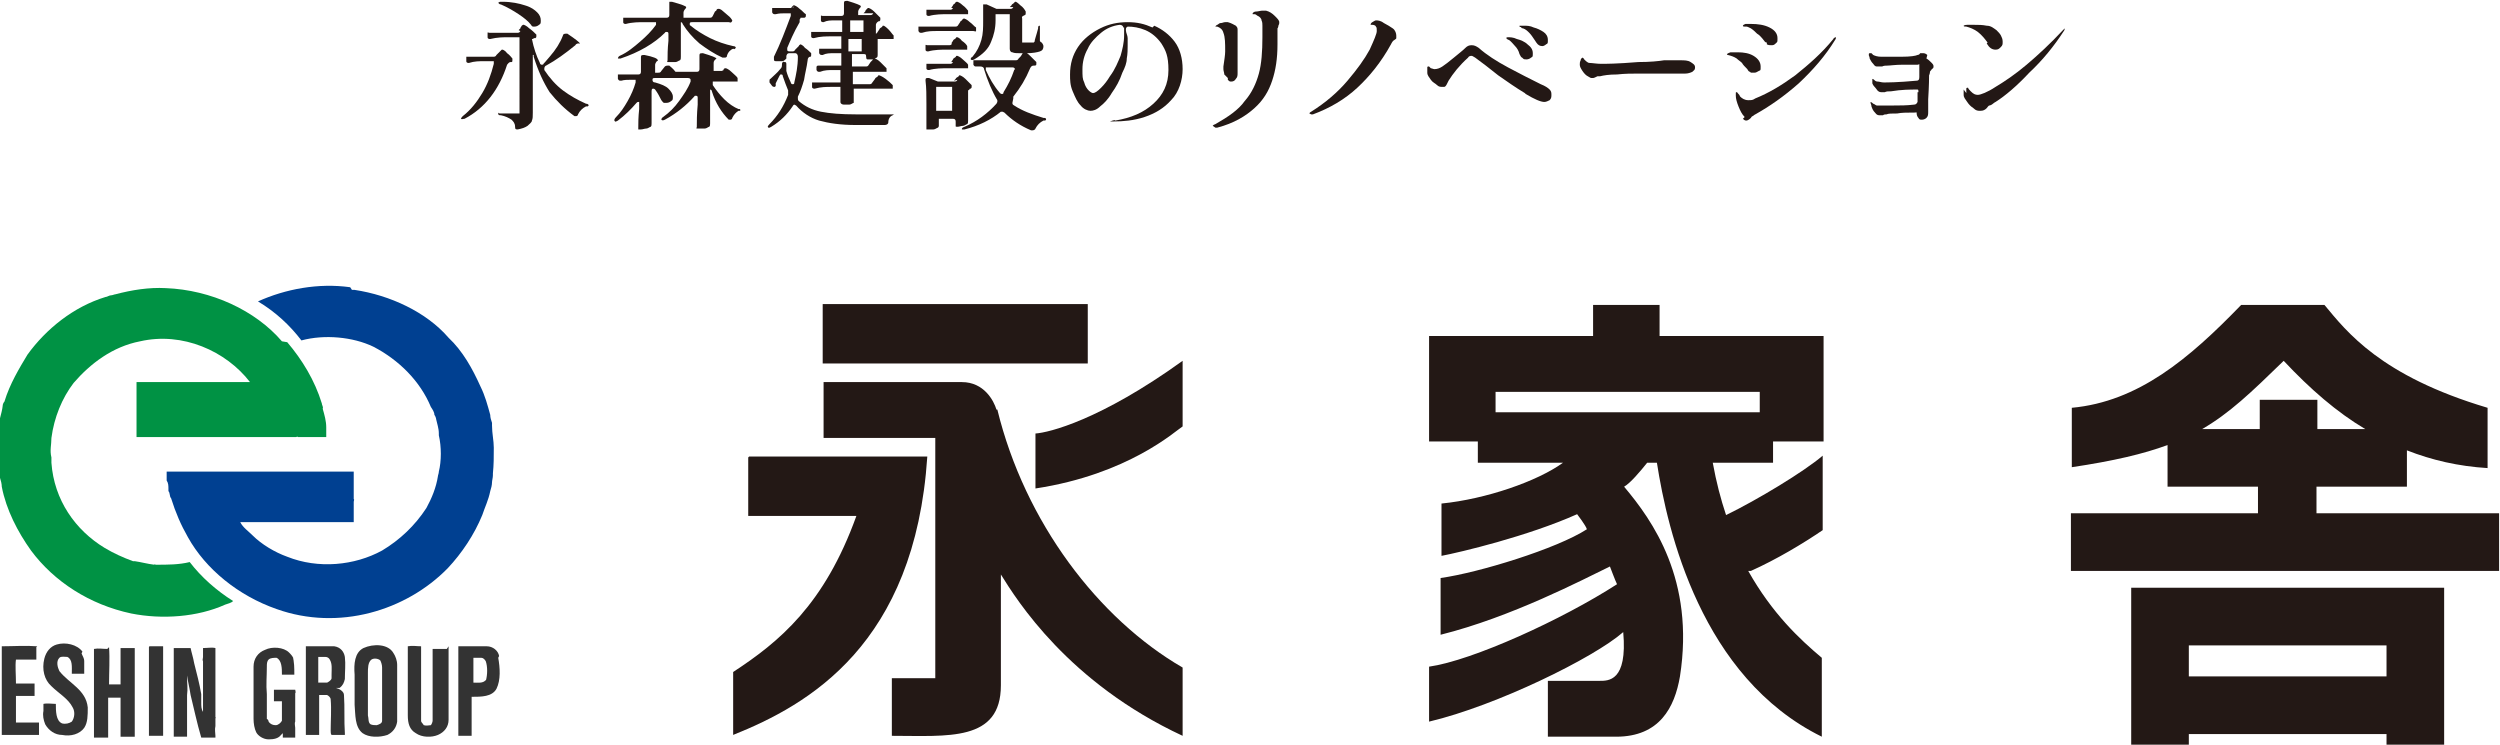 <?xml version="1.0" encoding="UTF-8"?>
<svg xmlns="http://www.w3.org/2000/svg" width="282" height="84" version="1.1" viewBox="0 0 282 84">
  <defs>
    <style>
      .cls-1 {
        fill: #231815;
      }

      .cls-2 {
        fill: #333;
      }

      .cls-3 {
        fill: #004091;
      }

      .cls-4 {
        fill: none;
      }

      .cls-5 {
        fill: #009244;
      }
    </style>
  </defs>
  <!-- Generator: Adobe Illustrator 28.7.5, SVG Export Plug-In . SVG Version: 1.2.0 Build 176)  -->
  <g>
    <g id="_レイヤー_1" data-name="レイヤー_1">
      <g>
        <path class="cls-1" d="M55.7,7.1c0,0,0-.2,0-.2,0,0-.1,0-.2,0h-.8c-.6,0-1.2,0-1.8.2h0c-.1,0-.3,0-.3-.2h0c0-.2,0-.3,0-.3s0-.1,0-.2c0,0,.1,0,.2,0,.4,0,.9,0,1.6,0h1.2c.2,0,.3,0,.4-.2l.2-.2s0,0,.2-.2c0,0,.1-.1.2-.2,0,0,0,0,.1,0,0,0,.3.1.5.4.3.2.5.5.6.6,0,0,0,.1,0,.2s0,.2-.1.2h-.1c-.2,0-.3.2-.4.3-.9,2.8-2.5,4.9-4.8,6.1-.2,0-.3.1-.4,0,0,0,0,0,0,0,0,0,0-.1.2-.3.9-.7,1.6-1.6,2.2-2.6.6-1,1-2.1,1.3-3.3h0ZM58.5,3.4l.2-.2c0,0,0-.1.1-.2,0,0,0-.1.2-.2,0,0,.1,0,.1,0,0,0,.3.1.6.4.3.2.6.5.8.7,0,0,0,.1,0,.2s0,.1-.1.2h-.2c0,.1-.1.1-.2.1,0,0,0,0,0,0h0c.2,1,.5,1.9.9,2.7,0,.1.1.2.2.2s.2,0,.2-.1c.3-.3.5-.6.7-.8.7-.8,1.2-1.6,1.5-2.4,0-.1.1-.2.3-.2s.1,0,.2,0c.9.6,1.4,1,1.4,1.1s0,0-.1,0h0c-.1,0-.3,0-.4.2-1.1.9-2.2,1.7-3.3,2.3-.1,0-.2.2-.2.3s0,.1,0,.2c.6.9,1.3,1.7,2.1,2.3s1.7,1.1,2.6,1.5c.2,0,.3.1.3.2,0,0,0,0-.1.1,0,0-.1,0-.2,0-.4.2-.7.5-.9.9,0,.1-.1.2-.2.2s-.1,0-.2,0c-1.1-.8-2-1.7-2.8-2.7-.7-1.1-1.3-2.4-1.8-4,0,0,0-.1,0-.2,0,0,0,0-.1,0s0,0,0,0c0,0,0,0,0,.2v6.3c0,.4,0,.7-.1.9,0,.2-.3.4-.5.6-.3.2-.6.3-1.1.4h0c-.2,0-.3,0-.3-.3,0-.4-.2-.6-.4-.8-.3-.2-.7-.4-1.2-.5-.2,0-.3,0-.3-.2s0,0,.2,0,.6,0,1.2,0c.3,0,.6,0,.7,0s.2,0,.3,0c0,0,0-.2,0-.3V4.4c0-.1,0-.2,0-.2,0,0-.1,0-.2,0h-1c-.6,0-1.3,0-2.1.2h0c-.1,0-.3,0-.3-.2h0c0-.2,0-.3,0-.3,0,0,0-.1,0-.2s.1,0,.2,0c.4,0,.9,0,1.6,0h1.5c.2,0,.3,0,.4-.2ZM56.4.2s0,0,0,0,.1,0,.3,0c1,0,1.9.2,2.5.4.7.2,1.1.5,1.4.8s.4.6.4.9,0,.4-.2.5c-.1.1-.3.2-.5.2s-.1,0-.1,0c-.1,0-.2,0-.3-.2-.3-.4-.8-.8-1.4-1.2-.6-.4-1.3-.8-2-1.1-.2,0-.3-.2-.3-.2Z"/>
        <path class="cls-1" d="M81.2,8.4l.2-.3c0,0,0-.1.2-.2,0-.1.1-.2.2-.2,0,0,0,0,.1,0,0,0,.3.1.6.4.3.3.6.5.7.7,0,0,0,.1,0,.2s0,.1,0,.2c0,0-.2,0-.3,0h-2.3c0,0-.2,0-.2,0,0,0,0,0,0,.2s0,.1,0,.2c.4.6.8,1.1,1.3,1.6.5.5,1.1.9,1.6,1.1,0,0,0,0,.1,0s.1,0,.1.1,0,0,0,.1c0,0-.1,0-.2,0-.3.2-.5.4-.7.8,0,.1-.1.2-.2.2s-.1,0-.2,0c-.8-.8-1.5-1.9-1.9-3.2,0-.1-.1-.2-.2-.2s0,0,0,0c0,0,0,.1,0,.2v.6c0,1.4,0,2.4,0,3h0c0,.2,0,.3-.1.4-.1,0-.3.2-.5.2-.2,0-.4,0-.6,0s-.2,0-.3,0,0-.1,0-.2c0-.6,0-1.4.1-2.5v-.7c0-.2,0-.3-.2-.3s-.1,0-.2.1c-.9,1-2,1.9-3.3,2.6-.2.1-.3.1-.4,0,0,0,0,0,0,0,0,0,0-.2.2-.3.7-.5,1.3-1.1,1.8-1.8.5-.7,1-1.4,1.3-2.2,0,0,0-.1,0-.2,0-.1-.1-.2-.3-.2h-1.1c-.2,0-.3,0-.3,0h0s0,0,0,0c0,0,0,0-.1,0,0,0-.2,0-.2,0h-2c-.2,0-.3,0-.3.2s.1.3.3.3c.7.2,1.2.4,1.5.7.3.3.5.6.5.9s0,.4-.2.5c-.1.1-.3.2-.5.2s-.2,0-.3,0c-.1,0-.2-.2-.3-.3-.2-.4-.4-.8-.7-1.2,0,0-.1-.1-.2-.1-.1,0-.2,0-.2.3v.9c0,1.2,0,2.1,0,2.7h0c0,.2,0,.3-.1.4-.1,0-.3.2-.5.2s-.4.1-.6.1-.2,0-.3,0c0,0,0-.1,0-.2,0-.5,0-1.2.1-2.1v-.6c0,0,0-.2,0-.2,0,0,0,0-.1,0s-.1,0-.2.1c-.6.7-1.3,1.4-2.1,2-.2.1-.3.2-.4,0h0c0-.1,0-.2.2-.4.5-.5.9-1.1,1.3-1.8.4-.7.7-1.4.9-2.1,0,0,0-.1,0-.1,0,0,0-.1,0-.2,0,0-.1,0-.2,0h-.4c-.3,0-.7,0-1,.1,0,0,0,0-.1,0-.1,0-.2,0-.3-.2h0c0-.2,0-.2,0-.3s0-.1,0-.2c0,0,.1,0,.2,0,.3,0,.8,0,1.5,0h.6c.2,0,.3-.1.3-.3,0-.6,0-1.1,0-1.6h0c0-.2,0-.3.3-.3s0,0,.1,0c1,.2,1.5.4,1.5.6s0,0-.1.1h0c-.1.1-.2.3-.2.4v.7c0,.1,0,.2,0,.2s.1,0,.2,0h.1c.2,0,.3,0,.4-.2l.4-.5c0,0,.1-.1.3-.1s.1,0,.2,0c.1.1.4.3.7.7,0,0,.1,0,.2,0,0,0,.1,0,.2,0,0,0,.1,0,.2,0h1.8c.2,0,.3-.1.3-.3,0-.6,0-1.1,0-1.5h0c0-.2,0-.3.3-.3s0,0,.1,0c1,.3,1.5.5,1.5.6s0,0-.1.1h0c-.1.1-.2.2-.2.4v.7c0,.1,0,.2,0,.2s.1,0,.2,0h.6c.2,0,.3,0,.4-.2ZM80.4,1.8l.2-.4c0,0,0-.1.2-.2,0-.1.1-.2.2-.2s.1,0,.1,0c0,0,.2,0,.5.3.2.2.5.4.7.6s.3.4.3.4c0,0,0,.1-.1.2s-.2,0-.3,0h-4.1c-.2,0-.3,0-.3.2s0,.1.1.2c.6.5,1.4,1,2.2,1.4s1.7.7,2.6.9c.2,0,.3.1.3.2,0,0,0,0-.1.1s-.1,0-.2,0c-.3.1-.6.4-.7.8,0,.2-.2.2-.3.2s0,0-.2,0c-.9-.4-1.8-1-2.6-1.6-.8-.7-1.4-1.4-1.9-2.2,0-.1-.1-.2-.2-.2h0v1.4c0,1.1,0,1.9,0,2.5h0c0,.2,0,.3-.1.4-.1,0-.3.2-.5.2s-.4,0-.6,0-.2,0-.3,0,0-.1,0-.2c0-.5,0-1.3.1-2.2v-.7c0-.2,0-.3-.2-.3s-.1,0-.2.1c-1.2,1.2-2.9,2.2-5,2.9,0,0-.1,0-.2,0s-.1,0-.1,0h0c0,0,0-.2.2-.3.9-.4,1.6-1,2.3-1.6s1.3-1.2,1.8-1.9c0,0,0-.1,0-.2s0,0,0-.1c0,0-.1,0-.2,0h-1.1c-.6,0-1.4,0-2.1.2h0c-.1,0-.3,0-.3-.2h0c0-.2,0-.3,0-.3s0-.1,0-.2c0,0,.1,0,.2,0,.4,0,.9,0,1.6,0h3.1c.2,0,.3-.1.3-.3,0-.6,0-1.1,0-1.3h0c0-.1,0-.2,0-.2,0,0,.1,0,.2,0s0,0,.1,0c1.1.3,1.6.5,1.6.6s0,.1-.1.2h0c-.1.1-.2.3-.2.4v.4c0,.1,0,.2,0,.2s.1,0,.2,0h2.7c.2,0,.3,0,.4-.2Z"/>
        <path class="cls-1" d="M89,1.2v-.2c.2,0,.2,0,.3-.2,0,0,.1-.1.2-.2,0,0,0,0,.1,0,0,0,.3.1.6.4.3.2.5.5.7.6,0,0,0,.1,0,.2,0,0,0,.2-.2.2,0,0-.2,0-.2,0,0,0-.2,0-.2,0,0,0,0,.1-.1.2v.3c-.7,1.2-1.1,2.2-1.4,2.9,0,0,0,.1,0,.2,0,.1,0,.2.3.2h.2c.2,0,.3,0,.4-.2l.2-.2s.1-.1.2-.2c0-.1.2-.2.2-.2s.3.1.5.4c.3.2.5.4.7.6,0,0,0,.1,0,.2s0,.2-.1.2c0,0,0,0,0,0-.2,0-.3.2-.3.4-.1.8-.3,1.5-.4,2.2-.2.7-.4,1.3-.7,1.9,0,0,0,.1,0,.2s0,.2.1.3c.7.6,1.5,1,2.5,1.2,1,.2,2.3.3,3.9.3s3.3,0,4.1,0h.1c.1,0,.2,0,.2,0s0,0,0,0c0,0-.1,0-.2.1-.3.1-.5.4-.5.8,0,.2-.2.3-.4.3h-3.3c-1.7,0-3-.2-4.1-.5-1-.3-1.9-.9-2.6-1.7,0,0-.2-.1-.2-.1s-.1,0-.2.2c-.6.9-1.4,1.7-2.4,2.3-.2.1-.3.2-.4,0,0,0,0,0,0,0,0,0,0-.1.2-.3.9-.9,1.6-2,2.1-3.3,0,0,0-.1,0-.2s0-.1,0-.3c-.2-.5-.4-1-.6-1.6,0-.2-.1-.2-.2-.2s-.1,0-.2.2l-.4.8c0,.1,0,.2,0,.3h0c0,0-.1.1-.1.1-.1,0-.2,0-.3-.1l-.3-.4c0,0,0-.2,0-.2s0-.2.1-.2c.4-.4.8-.7,1.1-1.1.1-.1.2-.2.2-.4h0c0-.2,0-.3.1-.4s.1,0,.2,0c.1,0,.2,0,.2.2s0,.1,0,.2h0c0,.2,0,.3,0,.4s0,0,0,.2c.1.4.3.9.5,1.3,0,.1.1.2.2.2s.2,0,.2-.2c.2-.9.4-1.8.4-2.9h0c0-.2-.1-.4-.3-.4h-.6c-.2,0-.3,0-.4.3v.3c-.2.2-.3.3-.5.3,0,0-.1,0-.2,0-.2,0-.4,0-.5,0-.2,0-.2-.1-.2-.3s0-.1,0-.2c.7-1.4,1.3-3,1.9-4.6h0c0-.2,0-.3,0-.3,0,0-.1,0-.2,0h-.4c-.4,0-.7,0-1.1.1,0,0,0,0-.1,0-.1,0-.2,0-.3-.2h0c0-.2,0-.2,0-.3s0-.1,0-.2c0,0,.1,0,.2,0,.3,0,.7,0,1.3,0h.6c.2,0,.3,0,.4-.2ZM97.4,1.5l.2-.2s0-.1.1-.2.1-.1.2-.2c0,0,0,0,.1,0,0,0,.3.1.6.4.3.3.5.5.7.7,0,0,0,.1,0,.2s0,.1-.1.2h-.1c-.2.1-.3.3-.3.4v.7c0,.2,0,.3,0,.3s.1,0,.2-.2l.2-.3c0,0,0-.1.2-.2s.1-.2.2-.2c0,0,0,0,.1,0,0,0,.2.1.5.4.3.3.4.5.6.7,0,0,0,.1,0,.2s0,.1,0,.2c0,0-.2,0-.3,0h-1.3c-.1,0-.2,0-.2,0,0,0,0,.1,0,.2v1.6s0,0,0,0c0,.1,0,.2-.1.3-.1,0-.3.2-.5.2-.2,0-.4,0-.5,0s-.2,0-.2-.3-.1-.3-.3-.3h-1.1c-.1,0-.2,0-.2,0s0,.1,0,.2v1c0,.1,0,.2,0,.2s.1,0,.2,0h1.3c.2,0,.3,0,.4-.2l.2-.3c0,0,.1-.1.2-.2,0,0,.1-.2.2-.2,0,0,0,0,.1,0,0,0,.3.1.6.4.3.3.5.5.7.7,0,0,0,.1,0,.2s0,.1,0,.2c0,0-.2,0-.3,0h-3.3c-.1,0-.2,0-.2,0s0,.1,0,.2v1c0,.1,0,.2,0,.2,0,0,.1,0,.2,0h1.6c.2,0,.3,0,.4-.2l.3-.4c0,0,0-.1.2-.2s.1-.2.2-.2c0,0,.1,0,.1,0,0,0,.3.1.7.4s.6.5.8.7c0,0,0,.1,0,.2s0,.1,0,.2c0,0-.2,0-.3,0h-3.9c-.1,0-.2,0-.2,0s0,.1,0,.2v.2c0,.3,0,.6,0,.8,0,0,0,.2,0,.2,0,0,0,.1,0,.2-.1,0-.3.2-.5.2-.2,0-.4,0-.6,0s-.4-.1-.4-.3c0-.2,0-.5,0-.7,0-.1,0-.3,0-.4v-.4c0-.1,0-.2,0-.2s-.1,0-.2,0h-.8c-.6,0-1.2,0-1.9.2h0c-.1,0-.3,0-.3-.2h0c0-.2,0-.3,0-.3s0-.1,0-.2c0,0,.1,0,.2,0,.4,0,.9,0,1.6,0h1.2c.1,0,.2,0,.2,0,0,0,0-.1,0-.2v-1c0-.1,0-.2,0-.2s-.1,0-.2,0h-.6c-.5,0-1,0-1.5.2,0,0,0,0-.1,0-.1,0-.2,0-.3-.2h0c0-.2,0-.2,0-.3,0-.2.1-.2.3-.2.4,0,.9,0,1.6,0h.7c.1,0,.2,0,.2,0s0-.1,0-.2v-1c0-.1,0-.2,0-.2s-.1,0-.2,0h-.6c-.5,0-.9,0-1.3.2,0,0,0,0-.1,0-.1,0-.2,0-.3-.2h0c0-.2,0-.3,0-.3s0-.1,0-.2c0,0,.1,0,.2,0,.3,0,.9,0,1.5,0h.6c.1,0,.2,0,.2,0s0-.1,0-.2v-1c0-.1,0-.2,0-.2s-.1,0-.2,0h-.9c-.6,0-1.3,0-2,.2h0c-.1,0-.3,0-.3-.2h0c0-.2,0-.3,0-.3s0-.1,0-.2c0,0,.1,0,.2,0,.4,0,.9,0,1.6,0h1.5c.1,0,.2,0,.2,0s0-.1,0-.2v-.9c0-.1,0-.2,0-.2s-.1,0-.2,0h-.6c-.5,0-.9,0-1.3.2h0c-.1,0-.3,0-.3-.2h0c0-.2,0-.3,0-.3s0-.1,0-.2.1,0,.2,0c.3,0,.8,0,1.5,0h.6c.2,0,.3-.1.3-.3,0-.5,0-.8,0-1.1h0c0-.2,0-.3.3-.3s0,0,.1,0c1,.3,1.5.5,1.5.6s0,.1-.1.2h0c-.1.1-.2.3-.2.4v.2c0,.1,0,.2,0,.2s.1,0,.2,0h1.1c.2,0,.3,0,.4-.2ZM97.4,2.3c0,0-.1,0-.2,0h-1.1c-.1,0-.2,0-.2,0s0,.1,0,.2v.9c0,.1,0,.2,0,.2s.1,0,.2,0h1.1c.1,0,.2,0,.2,0,0,0,0-.1,0-.2v-.9c0-.1,0-.2,0-.2ZM95.7,5.8c0,0,.1,0,.2,0h1.1c.1,0,.2,0,.2,0,0,0,0-.1,0-.2v-1c0-.1,0-.2,0-.2,0,0-.1,0-.2,0h-1.1c-.1,0-.2,0-.2,0s0,.1,0,.2v1c0,.1,0,.2,0,.2Z"/>
        <path class="cls-1" d="M105.6,3.5c-.4,0-1,0-1.6.2,0,0,0,0-.1,0-.1,0-.2,0-.3-.2h0c0-.2,0-.2,0-.3s0-.1,0-.2c0,0,.1,0,.2,0,.4,0,.9,0,1.6,0h2.3c.2,0,.3,0,.4-.2l.2-.3c0,0,0-.1.2-.2,0,0,.1-.2.2-.2s0,0,.1,0c0,0,.3.1.6.4.3.2.5.5.7.6,0,0,0,.1,0,.2s0,.1,0,.2-.2,0-.3,0h-4.1ZM107.6,9.1l.2-.2c0,0,0-.1.2-.2s.1-.1.2-.2c0,0,0,0,.1,0,0,0,.3.1.6.4s.5.5.7.7c0,0,0,.1,0,.2s0,.1-.1.2h-.1c0,.1-.2.2-.2.2,0,0,0,.1,0,.2v1c0,1,0,1.7,0,2.2h0c0,.2,0,.3-.1.4-.1,0-.3.2-.5.2-.2,0-.4.1-.6.1s-.2,0-.2-.1c0,0,0-.1,0-.2s0-.1,0-.2c0,0,0,0,0-.1,0-.2-.1-.3-.3-.3h-1.4c-.1,0-.2,0-.2,0,0,0,0,.1,0,.2h0c0,.3,0,.5,0,.4,0,.1,0,.2,0,.2,0,0,0,.1-.1.2-.1,0-.3.2-.5.2-.2,0-.4,0-.6,0s-.2,0-.2,0c0,0,0-.1,0-.2,0-.4,0-1,0-1.7v-1c0-.9,0-1.8-.1-2.6h0c0-.2,0-.3.2-.3s.1,0,.2,0l1,.4c.1,0,.3,0,.4,0h1.4c.2,0,.3,0,.4-.2ZM107.3,4.9l.2-.3c0,0,0-.1.2-.2s.1-.2.2-.2c0,0,0,0,.1,0,0,0,.3.1.5.4.3.2.5.4.6.6,0,0,0,.1,0,.2s0,.1,0,.2c0,0-.2,0-.3,0h-2c-.6,0-1.4,0-2.1.2h0c-.1,0-.3,0-.3-.2h0c0-.2,0-.2,0-.3s0-.1,0-.2.1,0,.2,0c.4,0,.9,0,1.6,0h.8c.2,0,.3,0,.4-.2ZM107.3,7l.2-.3c0,0,0-.1.2-.2s.1-.2.2-.2,0,0,.1,0c0,0,.3.1.6.4s.5.4.6.6c0,0,0,.1,0,.2s0,.1,0,.2c0,0-.2,0-.3,0h-2c-.6,0-1.4,0-2.1.2h0c-.1,0-.3,0-.3-.2h0c0-.2,0-.3,0-.3s0-.1,0-.2c0,0,.1,0,.2,0,.4,0,.9,0,1.6,0h.8c.2,0,.3,0,.4-.2ZM107.3.9l.2-.3c0,0,0-.1.2-.2,0,0,.1-.2.2-.2,0,0,0,0,.1,0,0,0,.3.1.6.4.3.2.5.5.6.6,0,0,0,.1,0,.2,0,0,0,.1,0,.2,0,0-.2,0-.3,0h-2c-.6,0-1.4,0-2.1.2h0c-.1,0-.3,0-.3-.2h0c0-.2,0-.2,0-.3s0-.1,0-.2c0,0,.1,0,.2,0,.4,0,.9,0,1.6,0h.8c.2,0,.3,0,.4-.2ZM105.6,9.8c0,0,0,.1,0,.2v2.3c0,.1,0,.2,0,.2s.1,0,.2,0h1.4c.1,0,.2,0,.2,0s0-.1,0-.2v-2.3c0-.1,0-.2,0-.2s-.1,0-.2,0h-1.4c-.1,0-.2,0-.2,0ZM114.2,11.6c0,.1,0,.2.2.3.9.6,2,1,3.3,1.4.2,0,.3,0,.3.2,0,0,0,0-.1.1,0,0-.1,0-.2,0-.4.2-.7.5-.9.9,0,.1-.2.2-.3.2s-.1,0-.2,0c-1.2-.5-2.2-1.2-3-2,0,0-.2-.1-.2-.1s-.1,0-.2,0c-1.1.9-2.5,1.6-4.1,2-.1,0-.2,0-.2,0,0,0-.1,0-.1,0h0c0-.1,0-.2.3-.3,1.4-.6,2.6-1.5,3.6-2.6,0,0,.1-.2.1-.2s0-.1,0-.2c-.6-1-1.1-2.2-1.5-3.5,0-.2-.2-.3-.4-.3h0c0,0-.2,0-.3,0,0,0-.1,0-.2,0-.1,0-.2,0-.3-.2h0c0-.1,0-.2,0-.3s0-.1,0-.2c0,0,.1,0,.2,0,.4,0,.9,0,1.6,0h2.9c.2,0,.3,0,.4-.2l.2-.2c0,0,.1-.1.2-.3s.2-.2.3-.2.3.1.6.4.5.5.7.7c0,0,0,.1,0,.2,0,.1,0,.2-.2.2,0,0,0,0-.1,0-.2,0-.3.1-.4.3-.5,1.2-1.1,2.2-1.9,3.2,0,0,0,.1,0,.2ZM113.9.8l.2-.2c0,0,0-.1.2-.2,0,0,.1-.1.2-.2,0,0,0,0,.1,0,0,0,.2.1.5.4.3.2.5.5.6.7,0,0,0,0,0,.2,0,0,0,.2-.1.2,0,0,0,0-.2.1s-.1.2-.1.3v2.5c0,0,0,.1,0,.2,0,0,.1,0,.2,0h.5c.3,0,.4,0,.5,0,0,0,0,0,.1,0,0,0,0,0,.1-.1,0-.2.2-.7.4-1.5,0-.2,0-.3.2-.3s0,0,0,0c0,0,0,.1,0,.2v1.3c0,0,0,.2,0,.2,0,0,0,.1.2.2.1.1.2.3.2.4,0,.3-.1.5-.4.6s-.8.2-1.5.2h-.8c-.3,0-.6,0-.8-.1-.2,0-.3-.2-.3-.4,0-.2,0-.4,0-.7V1.8c0-.1,0-.2,0-.2,0,0-.1,0-.2,0h-1.2c-.1,0-.2,0-.2,0,0,0,0,.1,0,.2v.5c0,.9-.2,1.7-.5,2.4-.3.8-.9,1.4-1.9,2-.2.1-.3.1-.4,0h0c0-.1,0-.2.2-.3.5-.6.8-1.2,1-1.9.2-.7.2-1.4.2-2.2v-1c0-.3,0-.5,0-.6h0c0-.1,0-.2,0-.2,0,0,0,0,.2,0s0,0,.2,0l1.1.5c.1,0,.3,0,.4,0h1.1c.2,0,.3,0,.4-.2ZM114.5,7.9c0-.2-.1-.3-.3-.3h-2.8c0,0-.2,0-.2,0,0,0,0,.1,0,.2s0,0,0,.1c.4.9.9,1.8,1.6,2.6,0,0,.1.1.2.1s.2,0,.2-.2c.5-.8.9-1.6,1.2-2.5,0,0,0,0,0-.1Z"/>
        <path class="cls-1" d="M130.2,2.9c.9.4,1.7,1,2.3,1.8.6.8.9,1.9.9,3.1s-.4,2.6-1.3,3.5c-.8.9-1.8,1.5-3,1.9-1.2.4-2.4.5-3.5.5s-.4,0-.4,0,0,0,.3-.1.3,0,.3,0c1.8-.3,3.2-.9,4.3-1.9,1.1-1,1.7-2.2,1.7-3.8s-.3-2.2-.8-3c-.5-.7-1.1-1.2-1.8-1.5-.7-.3-1.4-.4-2-.4-.2.1-.2.2-.2.4,0,.3.2.6.2.9,0,.3,0,.6,0,.9s0,.9-.1,1.4c0,.5-.2,1-.5,1.6-.3.9-.7,1.6-1.2,2.3-.4.7-.9,1.2-1.3,1.5-.4.4-.8.5-1.1.5s-.8-.2-1.1-.6c-.4-.4-.6-.9-.9-1.6s-.3-1.3-.3-1.9c0-1.2.3-2.2.9-3.1.6-.9,1.5-1.6,2.5-2.1,1-.5,2-.7,3.1-.7s1.9.2,2.8.6ZM126.7,3.1c0-.2-.2-.3-.4-.3-.8.1-1.5.4-2.1.9-.6.5-1.2,1.1-1.5,1.8-.4.7-.6,1.5-.6,2.3s0,1.1.2,1.5c.1.4.3.7.5.9.2.2.4.3.5.3.2,0,.5-.2.9-.6.4-.4.7-.8,1-1.3.6-.8.9-1.6,1.2-2.3.2-.7.4-1.5.4-2.3s0-.6,0-.9Z"/>
        <path class="cls-1" d="M136.8,14.2s0-.1.3-.2c1.4-.8,2.6-1.6,3.3-2.6.8-.9,1.3-2,1.6-3.1.3-1.1.4-2.5.4-4.1s0-.8,0-1.3c0-.2,0-.4-.1-.6,0-.2-.2-.4-.4-.5-.1,0-.2-.2-.4-.2-.1,0-.2,0-.2,0,0,0,0,0,0-.1,0,0,.1-.2.4-.2.2,0,.5-.1.7-.1s.2,0,.4,0c.4.1.7.3,1,.6.3.3.5.5.5.7s0,.2-.1.4c0,0,0,.2-.1.3,0,.1,0,.2,0,.3v.8c0,.2,0,.4,0,.7,0,1.6-.2,2.9-.6,4.1s-1,2.2-2,3.1c-1,.9-2.3,1.7-4.2,2.2,0,0-.2,0-.2,0s0,0,0,0ZM138.5,8.8c-.1-.1-.3-.3-.4-.4,0-.2-.1-.4-.1-.6v-.3c.1-.7.2-1.3.2-1.7,0-.9,0-1.6-.2-2.1-.1-.4-.4-.6-.7-.7,0,0-.1,0-.2,0s0,0,0,0c0,0,0-.1.2-.2.1,0,.2-.2.4-.2.2,0,.3-.1.5-.1s.2,0,.3,0c.4.1.7.3.9.4.2.2.2.3.2.5s0,.2,0,.3c0,.1,0,.2,0,.3,0,.2,0,.7,0,1.4s0,1,0,1.3v.6c0,.3,0,.6,0,.9s0,.5-.2.7c-.1.2-.3.3-.5.3s-.2,0-.4-.2Z"/>
        <path class="cls-1" d="M147.7,12.8c0,0,0,0,0,0s0-.1.2-.2c1.6-1,3-2.2,4.1-3.5,1.1-1.3,1.9-2.4,2.5-3.5.5-1.1.8-1.8.8-2.1s0-.4-.1-.5c0-.1-.2-.2-.4-.2-.1,0-.2,0-.2,0,0,0,0-.2.2-.3s.3-.2.4-.2c.2,0,.5,0,.9.3.4.2.7.4,1,.6s.4.6.4.8,0,.2,0,.3-.1.1-.2.2c-.2.1-.3.3-.4.5-1.1,2-2.4,3.6-3.8,4.9-1.4,1.3-3.1,2.3-5,3,0,0-.1,0-.2,0Z"/>
        <path class="cls-1" d="M172,10.5c-1-.6-2-1.3-3-2-1-.8-1.9-1.5-2.6-2-.2-.1-.3-.2-.4-.2s-.3,0-.4.2c-1,.9-1.7,1.8-2.2,2.6,0,0-.1.2-.2.4s-.2.3-.3.3c0,0-.1,0-.2,0-.2,0-.4,0-.6-.2s-.5-.3-.7-.6-.4-.5-.4-.8c0,0,0-.2,0-.3s0-.3,0-.3c0,0,0-.1.1-.1s0,0,.1,0c0,0,.1.1.2.2.1,0,.3.1.4.1.3,0,.6-.1.9-.3.3-.2.7-.5,1.3-1,.6-.5,1-.8,1.3-1.1.2-.2.4-.3.7-.3s.5.1.8.3c.9.8,2,1.5,3.3,2.2s2.5,1.3,3.7,1.9c.5.2.8.4,1,.6.2.2.2.4.2.6s0,.4-.2.6c-.2.1-.4.2-.6.2-.4,0-1.1-.3-2.1-.9ZM171.7,6.5c-.1,0-.2-.2-.3-.4-.1-.4-.3-.7-.5-.9-.2-.2-.4-.5-.7-.7,0,0-.1,0-.2-.1,0,0-.1-.1-.1-.1,0,0,0-.1.2-.1.2,0,.6,0,1,.2.4.1.9.3,1.2.6.4.3.6.6.6,1s0,.4-.2.5c-.1.1-.3.2-.5.2s-.3,0-.4-.1ZM173.1,4.5c-.2-.3-.4-.6-.6-.8-.2-.2-.4-.4-.7-.5,0,0-.2,0-.2-.1s-.1,0-.2-.1c0,0,0,0,0-.1,0,0,.2,0,.5,0s.7,0,1.1.2c.4.1.8.3,1.1.5.3.2.5.5.5.9s0,.4-.2.5c-.1.1-.3.2-.4.2-.3,0-.5-.1-.7-.4Z"/>
        <path class="cls-1" d="M179.5,8.8c-.1,0-.2-.1-.4-.2-.2-.1-.4-.3-.6-.6s-.3-.5-.3-.7,0-.3.1-.5c0-.2.2-.3.2-.3s.1,0,.2.2c.2.2.4.4.6.4.3,0,.8.1,1.3.1s1.8,0,4.2-.2c1.3,0,2.3-.1,2.9-.2.2,0,.5,0,.9,0,.4,0,.6,0,.9,0,.5,0,.9,0,1.2.2s.5.3.5.6-.1.3-.3.5c-.2.1-.5.2-.8.2,0,0-.1,0-.3,0-.2,0-.4,0-.7,0-.5,0-1.2,0-2,0-.8,0-1.6,0-2.3,0s-1.5,0-2.4.1c-.9,0-1.5.1-1.9.2h-.3c-.2.1-.4.2-.5.2s-.2,0-.4,0Z"/>
        <path class="cls-1" d="M197.4,8.1c-.1,0-.2-.1-.3-.3-.3-.3-.5-.5-.6-.7-.2-.2-.4-.3-.6-.5-.3-.2-.6-.3-1-.4,0,0-.1,0-.1-.1,0,0,.1-.1.4-.2.3,0,.6,0,.8,0,.7,0,1.3.1,1.8.4.5.3.8.7.8,1.2s0,.4-.2.5-.3.2-.5.2-.3,0-.4,0ZM196.8,13.2c-.3-.3-.5-.7-.7-1.2s-.3-.9-.3-1.2c0,0,0-.2,0-.3s0-.1.1-.1,0,0,.2.2.1.2.2.3c.2.2.5.4.9.4s.5,0,.8-.2c1.5-.6,3-1.5,4.5-2.6,1.5-1.2,3-2.5,4.3-4.1,0-.1.2-.2.3-.2s0,0,0,0,0,.2-.1.3c-1.1,1.8-2.5,3.4-4.1,4.9-1.7,1.5-3.3,2.6-4.9,3.5,0,0-.2.1-.3.2-.1,0-.2.2-.2.2-.2.2-.4.3-.5.3s-.2,0-.4-.2ZM199.3,4.8c-.2,0-.3-.2-.3-.2-.3-.4-.6-.7-.8-.8-.2-.2-.4-.4-.7-.6-.2-.1-.4-.2-.5-.2s-.2,0-.2,0c-.1,0-.2,0-.2-.1,0,0,0-.1.3-.2.2,0,.4,0,.6,0,.8,0,1.5.1,2.1.4.6.3.9.7.9,1.2s0,.4-.2.6-.3.2-.5.2-.3,0-.5-.1Z"/>
        <path class="cls-1" d="M217.3,6.6c.2.1.4.3.6.5.2.2.2.3.2.4s0,.2-.2.3c0,.1-.2.2-.2.3,0,0,0,.2-.1.4,0,.2,0,1.1-.1,2.7,0,.1,0,.4,0,.7v.7c0,.3,0,.5-.2.7-.1.1-.3.2-.5.2s-.3,0-.4-.2c-.1-.1-.2-.3-.2-.5s0-.1-.3-.1h-.3c-.5,0-1.1,0-1.6.1-.6,0-1,0-1.2.1-.1,0-.3,0-.4.1-.2,0-.4,0-.4,0-.1,0-.3,0-.5-.3-.2-.2-.3-.4-.4-.7,0-.2-.1-.3-.1-.4s0,0,0-.1c0,0,0,0,0,0s.1,0,.3.2c.1,0,.3.2.4.2s.2,0,.4,0c.3,0,.8,0,1.5,0,.7,0,1.5,0,2.3-.1.2,0,.3-.1.4-.3v-1.1c.1,0,.1,0,.1,0,0-.2,0-.3-.1-.3,0,0,0,0-.1,0-.7,0-1.7,0-2.9.2-.3,0-.5,0-.7.1-.1,0-.2,0-.3,0-.2,0-.4,0-.6-.3s-.4-.4-.5-.7c0,0,0-.2,0-.3s0-.2,0-.2.1,0,.2.1.2.2.4.2c.2,0,.4.1.7.1s1.6,0,3.7-.2c.2,0,.3-.1.3-.4,0-.6,0-1,0-1.3s0-.1-.2-.1c-.3,0-.9,0-1.7,0-.8,0-1.4.1-1.7.1-.2,0-.4,0-.6.1-.2,0-.4,0-.5,0-.2,0-.3,0-.5-.3-.2-.2-.3-.4-.4-.6,0-.2-.1-.3-.1-.4s0-.2.1-.2,0,0,.2,0c0,0,.1.1.2.2.2.1.5.2.9.2s1.3,0,2.3,0c1,0,1.6-.1,1.8-.2,0,0,.2,0,.3-.2,0,0,0,0,.1,0,0,0,.1,0,.2,0,.1,0,.3,0,.5.2Z"/>
        <path class="cls-1" d="M224.2,4.8c-.3-.4-.6-.8-1.1-1.2-.4-.3-.9-.5-1.3-.6-.2,0-.3,0-.3-.1,0,0,.1-.1.4-.1.2,0,.5,0,.8,0,.5,0,.9,0,1.4.1.5,0,.8.3,1.1.5.2.2.4.4.5.6.1.2.2.4.2.7s0,.4-.2.6-.3.3-.6.3c-.4,0-.7-.2-1-.7ZM221.8,10.5c0-.2,0-.4,0-.5,0,0,0-.1.1-.1s.1,0,.1,0c0,.1.2.3.3.4.3.3.5.4.8.4s1.1-.3,2-.9c1-.6,2.2-1.4,3.5-2.5s2.7-2.4,4.1-3.9c.1-.1.2-.2.2-.2s0,0,0,0c0,0,0,.2-.1.3-1.1,1.7-2.4,3.3-3.9,4.7-1.4,1.5-2.7,2.6-3.8,3.3,0,0-.2.1-.3.2s-.3.2-.4.2-.2.2-.3.3c-.2.2-.4.3-.7.3s-.5,0-.8-.3c-.3-.2-.5-.4-.7-.7-.2-.3-.4-.5-.4-.8,0-.2,0-.4,0-.6Z"/>
      </g>
      <g>
        <g>
          <path class="cls-3" d="M39.7,32.7c0,0,.2,0,.3,0,4,.6,8.1,2.5,10.6,5.4,1.6,1.5,2.7,3.5,3.6,5.5.5,1,.8,2.1,1.1,3.2,0,.3.1.6.2.9,0,0,0,.2,0,.3,0,.9.2,1.7.2,2.5h0c0,1.1,0,1.9-.1,2.9,0,0,0,.2,0,.2,0,.3-.1.6-.1.8,0,.3-.1.7-.2,1-.2,1-.6,1.8-.9,2.7-.9,2.2-2.3,4.3-3.9,6h0c-4.7,4.8-12.3,7.1-19.3,4.6-4.3-1.5-8-4.5-10-8.1-.8-1.4-1.4-2.8-1.9-4.4-.2-.2-.1-.6-.3-.8,0,0,0-.1,0-.2,0-.4,0-.7-.2-1,0-.2,0-.3,0-.5,0-.1,0-.4,0-.5h.2c0,0,1.6,0,1.6,0h8.5c.9,0,1.9,0,2.8,0h0c1,0,2.1,0,3,0h0s.6,0,.6,0h4.4s0,0,0,0v3.1c.1,0,0,.2,0,.3,0,.8,0,1.5,0,2.3h0c-1.6,0-3.3,0-4.9,0h-7.9c.3.6.9,1,1.4,1.5,1,1,2.5,1.9,3.9,2.4,3.5,1.4,7.6,1,10.7-.7,2-1.2,3.7-2.8,5-4.8.6-1.1,1.1-2.3,1.3-3.6,0-.1.1-.3.1-.5.3-1.2.3-2.8,0-4.1,0,0,0-.2,0-.2,0-.6-.2-1.1-.3-1.6,0-.1-.1-.4-.2-.5,0-.3-.2-.6-.4-.9-1.2-2.9-3.6-5.3-6.5-6.8-2.3-1.1-5.5-1.4-8.1-.7-1.3-1.7-2.9-3.2-4.9-4.4h0c3.1-1.4,6.8-2.1,10.4-1.6Z"/>
          <path class="cls-5" d="M32.4,38.6c1.7,2,3.1,4.3,3.9,6.9,0,.2.2.4.1.6.2.7.4,1.4.4,2.1,0,0,0,.2,0,.2,0,.2,0,.4,0,.6,0,0,0,.2,0,.3-1.1,0-2.1,0-3.2,0,0-.1-.2,0-.2,0h-6.3c0,0-.1,0-.2,0h-10.2c-.4,0-.9,0-1.3,0v-6.2h12c.3,0,.5,0,.8,0h0c-2.7-3.5-7.6-5.7-12.4-4.6-3.1.6-5.6,2.5-7.5,4.7-1.3,1.7-2.2,3.9-2.5,6.2,0,.8-.2,1.4,0,2.2,0,.1,0,.4,0,.6.3,4.2,2.7,7.6,6,9.6,1,.6,2.1,1.1,3.2,1.5,0,0,.1,0,.2,0,.7.1,1.4.3,2.2.4,0-.1.1,0,.2,0,1.3,0,2.6,0,3.8-.3,1.3,1.7,3,3.2,4.9,4.4-.2.2-.6.3-.9.4-3.1,1.4-7.1,1.7-10.6,1-4.7-1-8.7-3.6-11.3-7.1-1.5-2.1-2.8-4.6-3.3-7.2,0-.3-.1-.7-.2-1,0-.6-.1-1.2-.2-1.9,0,0,0-.1,0-.2,0-1,0-1.9,0-2.9,0,0,0-.2,0-.3,0-1.1.4-1.9.5-2.8,0-.2.1-.4.2-.5.6-2,1.7-3.8,2.6-5.3,2.1-2.9,5.2-5.4,8.8-6.5h0c.2,0,.4-.2.7-.2.1,0,.3-.1.4-.1,1.9-.5,3.8-.8,5.7-.7,5.1.2,10.1,2.5,13.1,6Z"/>
          <path class="cls-2" d="M9.2,73.7c.1.3.3.5.3.9h0c0,.5,0,1,0,1.4-.5,0-.9,0-1.4,0h0c0-.8.1-1.6-.5-1.9-.3,0-.7-.1-.9.1-.4.4-.2,1.1,0,1.5,1.1,1.4,3,2.1,3.2,4.1,0,.9,0,1.7-.4,2.3-.5.7-1.5,1-2.5.8-.8,0-1.5-.5-1.9-1.2-.2-.5-.3-1-.2-1.5v-.8c.4-.1,1,0,1.4,0,0,.8,0,1.9.7,2.2.4.1.8,0,1.1-.2.3-.4.4-1.1.1-1.6-.5-1-1.6-1.6-2.4-2.4-.8-.7-1.1-1.9-.8-3.1.2-.8.7-1.4,1.4-1.6,1-.3,2.3,0,2.9.8Z"/>
          <path class="cls-2" d="M50.6,72.9c0,2.8,0,5.6,0,8.3,0,.8-.5,1.4-1.2,1.7-.7.3-1.8.3-2.5-.2-.7-.4-.9-1.1-.9-2v-7.8c.5-.1,1,0,1.5,0h0c0,0,0,8.2,0,8.2,0,0,0,.1,0,.2,0,.2.2.3.3.5.3.1.6,0,.8,0,.1-.1.2-.4.2-.5v-8.1c.5,0,1.1,0,1.6,0h0Z"/>
          <path class="cls-2" d="M33,74c.2.6.2,1.4.2,2.1h-1.4c0-.7,0-1.6-.6-1.9-.3,0-.7,0-.9.2-.2.2-.2.5-.2.8,0,1.1-.1,2,0,3.1v2.8c.1,0,.2.2.2.3.2.3.5.4.8.4.3,0,.6-.3.7-.5,0-.7,0-1.5,0-2.2h0c0,0-.9,0-.9,0,0-.4,0-1,0-1.3h0c0,0,2.4,0,2.4,0,0,.1.1.3,0,.4,0,.9,0,2.2,0,3.2-.1.2,0,.5,0,.7,0,.3,0,.7,0,1.1-.5,0-1,0-1.4,0v-.5c0,0-.1.1-.2.2-.3.4-.8.5-1.4.5-.6,0-1.2-.4-1.4-.8-.2-.4-.3-1-.3-1.5,0-2.1,0-3.8,0-5.9,0-.9.5-1.6,1.3-1.9.8-.4,2.1-.3,2.7.3.2.2.4.4.5.7Z"/>
          <path class="cls-2" d="M12.3,73c.1,1.3,0,2.8,0,4.2h1.3s0,0,0,0v-4.1c.5,0,1.1,0,1.6,0v10c-.6,0-1,0-1.6,0v-4.4s-.1,0-.1,0h-1.3c0,1.4,0,3,0,4.5h-1.6c0-.1,0-5.6,0-5.6v-1.3c0-.1,0-.3,0-.3h0v-2.8c.5-.1,1,0,1.5,0Z"/>
          <path class="cls-2" d="M18.4,73v10c-.5,0-1.1,0-1.6,0v-10c0,0,0-.1.1-.1h1.5Z"/>
          <path class="cls-2" d="M21.5,73.1c.1.5.3,1.1.4,1.7.3,1.2.6,2.3.8,3.5h0s0,.6,0,.6c0,.1,0,.3,0,.4,0,.3,0,.7.2,1,0-.1,0-.3,0-.4,0-.9,0-1.7,0-2.5h0c0-1.1,0-1.9,0-2.8-.1-.2,0-.3,0-.5v-1h0c.5,0,1-.1,1.4,0v5.3c0,0,0,.1,0,.2v2.3c.1,0,0,0,0,.2,0,.1,0,.3,0,.3,0,.1,0,.4,0,.5-.1.4,0,.8,0,1.1,0,0,0,.2,0,.2h-1.1c-.1,0-.4,0-.5,0-.5-1.7-.8-3.2-1.2-4.8-.1-.7-.3-1.5-.4-2.2,0,0,0-.1,0-.2,0,.1,0,.3,0,.4,0,.7.1,1.3,0,2h0c0,1.1,0,2.3,0,3.3,0,0,0,0,0,0h0c0,.4,0,.9,0,1.4-.5,0-1,0-1.5,0v-9.2s0-.8,0-.8c.6,0,1.1,0,1.6,0h0Z"/>
          <path class="cls-2" d="M4.1,73v1.4h0c0,0-2.3,0-2.3,0-.1.7,0,1.7,0,2.7h2.1s0,.2,0,.2v1.2h0c0,0-2.1,0-2.1,0h0v3c.9,0,1.7,0,2.6,0v1.4c-1.4,0-2.8,0-4.2,0v-10h0c1.3,0,2.7-.1,4,0Z"/>
          <g>
            <path class="cls-2" d="M56.3,74c-.1-.6-.7-1.1-1.4-1.1-1.1,0-2.1,0-3.2,0,0,.6,0,1.1,0,1.7v8.4c.6,0,1,0,1.5,0,0-1.5,0-2.9,0-4.4h0c1.1,0,2.3,0,2.8-.9.5-1,.4-2.4.2-3.5ZM54.8,76.7c-.3.4-.9.3-1.4.3h0v-2.8c.3,0,.7,0,.9,0,.2,0,.4.2.5.4.2.6.2,1.5,0,2.2Z"/>
            <path class="cls-4" d="M54.3,74.2c-.3,0-.7,0-.9,0v2.7h0c.5,0,1.1.2,1.4-.2.2-.6.2-1.6,0-2.2,0-.2-.3-.3-.5-.4Z"/>
          </g>
          <g>
            <path class="cls-2" d="M44.4,73.7c-.6-1.1-2.3-1.1-3.4-.6-1,.5-1.1,1.8-1,3h0c0,0,0,.2,0,.2,0,.1,0,.2,0,.3h0v2.9c.1,1.1,0,2.5.9,3.2.7.5,1.9.5,2.8.2.6-.3,1-.8,1.1-1.5,0-.1,0-.4,0-.5v-5.9c0-.5-.2-1-.4-1.3ZM43.1,81.3c0,.3-.3.4-.6.5-.2,0-.5,0-.7-.1-.3-.2-.2-.7-.3-1v-4.8c0-.5,0-1.2.4-1.5.3-.2.8-.1,1,.1.1.2.2.5.2.8v5.6s0,0,0,0c0,.1,0,.3,0,.4Z"/>
            <path class="cls-4" d="M43.2,80.9v-5.6c0-.3,0-.6-.2-.8-.2-.2-.7-.4-1-.1-.5.3-.3,1-.4,1.5v4.8c0,.3,0,.8.3,1,.2.1.4.2.7.1.3,0,.5-.2.6-.5,0-.1,0-.3,0-.4,0,0,0,0,0,0Z"/>
          </g>
          <g>
            <path class="cls-2" d="M38.9,82.7c-.1-1.4,0-2.9-.1-4.3,0-.4-.5-.7-.9-.8h.4c.4-.3.5-.6.6-1,0-.8.1-1.7,0-2.5-.1-.6-.5-1.1-1.2-1.2h-3.2s0,0,0,0v10h0c0,0,1.5,0,1.5,0,0-.9,0-1.8,0-2.6,0-.1,0-.2,0-.3,0-.5,0-1.1,0-1.6.3,0,.6,0,.9,0,.2.1.4.3.4.5.1,1.1,0,2.4,0,3.5,0,.2,0,.4.1.5h1.5c0-.1,0-.2,0-.2ZM37.4,76.5c0,.2-.3.4-.5.5-.3,0-.6,0-1,0v-2.9c.3,0,.6,0,.8,0,.2,0,.4.1.5.3.3.5.2,1.1.2,1.7,0,0,0,.2,0,.3Z"/>
            <path class="cls-4" d="M36.7,74.2c-.2,0-.6,0-.8,0v2.9c.3,0,.6,0,1,0,.2,0,.4-.2.5-.5,0,0,0-.2,0-.3,0-.6,0-1.2-.2-1.7,0-.2-.3-.3-.5-.3Z"/>
          </g>
        </g>
        <g>
          <rect class="cls-1" x="92.8" y="34.3" width="29.9" height="6.7"/>
          <path class="cls-1" d="M112.4,46.2c-.3-1-1.4-3.1-3.9-3.1h-15.6v6.3h12.6v27.1h-4.9v6.5c6.3,0,12.3.7,12.3-5.7v-12.5c1.8,2.9,7.6,12.2,20.5,18.2v-7.7c-9.5-5.5-17.8-16.4-20.9-29.1Z"/>
          <path class="cls-1" d="M84.4,51.6v6.6h12.2c-3.6,10-8.7,14.2-13.9,17.6v7.1c8.5-3.4,20.5-10.2,21.9-31.4h-20.1Z"/>
          <path class="cls-1" d="M116.8,48.9v6.2c10.5-1.6,15.8-6.5,16.6-7v-7.4c-9.3,6.7-15.1,8.1-16.6,8.2Z"/>
        </g>
        <g>
          <path class="cls-1" d="M269.2,66.3h-28.8v17.7h6.5v-1.2h22.3v1.2h6.5v-17.7h-6.5ZM246.9,76.3v-3.5h22.3v3.5h-22.3Z"/>
          <path class="cls-1" d="M261.3,57.9v-3h10.2v-4.1c2.8,1.1,5.8,1.8,9.1,2v-6.8c-12.1-3.6-15.9-8.6-18.4-11.6h-9.4c-5.9,6.1-11.6,10.9-19.1,11.6v6.7c4.7-.7,8.1-1.5,10.8-2.5v4.7h10.2v3h-21.1v6.5h48.3v-6.5h-20.7ZM248.4,48.4c3.1-1.8,5.5-4.1,9.2-7.7,3,3.2,6,5.8,9.2,7.7h-5.4v-3.3h-6.5v3.3h-6.4Z"/>
        </g>
        <path class="cls-1" d="M197.5,64.4c2.9-1.3,5.9-3.1,8.1-4.6v-8.4c-2.1,1.8-7.4,5-10.9,6.7-.6-1.8-1.1-3.7-1.5-5.9h6.8v-2.4h5.7v-11.9h-18.5v-3.5h-7.5v3.5h-18.5v11.9h5.5v2.4h9.6c-2.9,2.1-8.7,4.1-13.7,4.6v5.9c2.1-.4,9.7-2.2,15.3-4.7,0,0,1,1.3,1.1,1.7-3.4,2.2-12.2,4.9-16.5,5.5v6.4c8-2,16-6.2,19.1-7.7,0,0,.6,1.6.8,2-6.2,4-16.3,8.6-21.2,9.3v6.2c7.6-1.8,18.6-7.2,21.9-10.1.5,5.6-1.7,5.5-2.7,5.5h-5.8v6.3h7.7c4.9,0,6.6-3.3,7.2-6.8,1.7-10.9-3.1-17.6-6.3-21.4.7-.4,1.8-1.7,2.6-2.7h1.1c1.2,7.7,5,24.2,18.6,30.9v-8.9c-2.5-2.1-5.6-5-8.3-9.8ZM168.7,44.2h29.8v2.3h-29.8v-2.3Z"/>
      </g>
    </g>
  </g>
</svg>